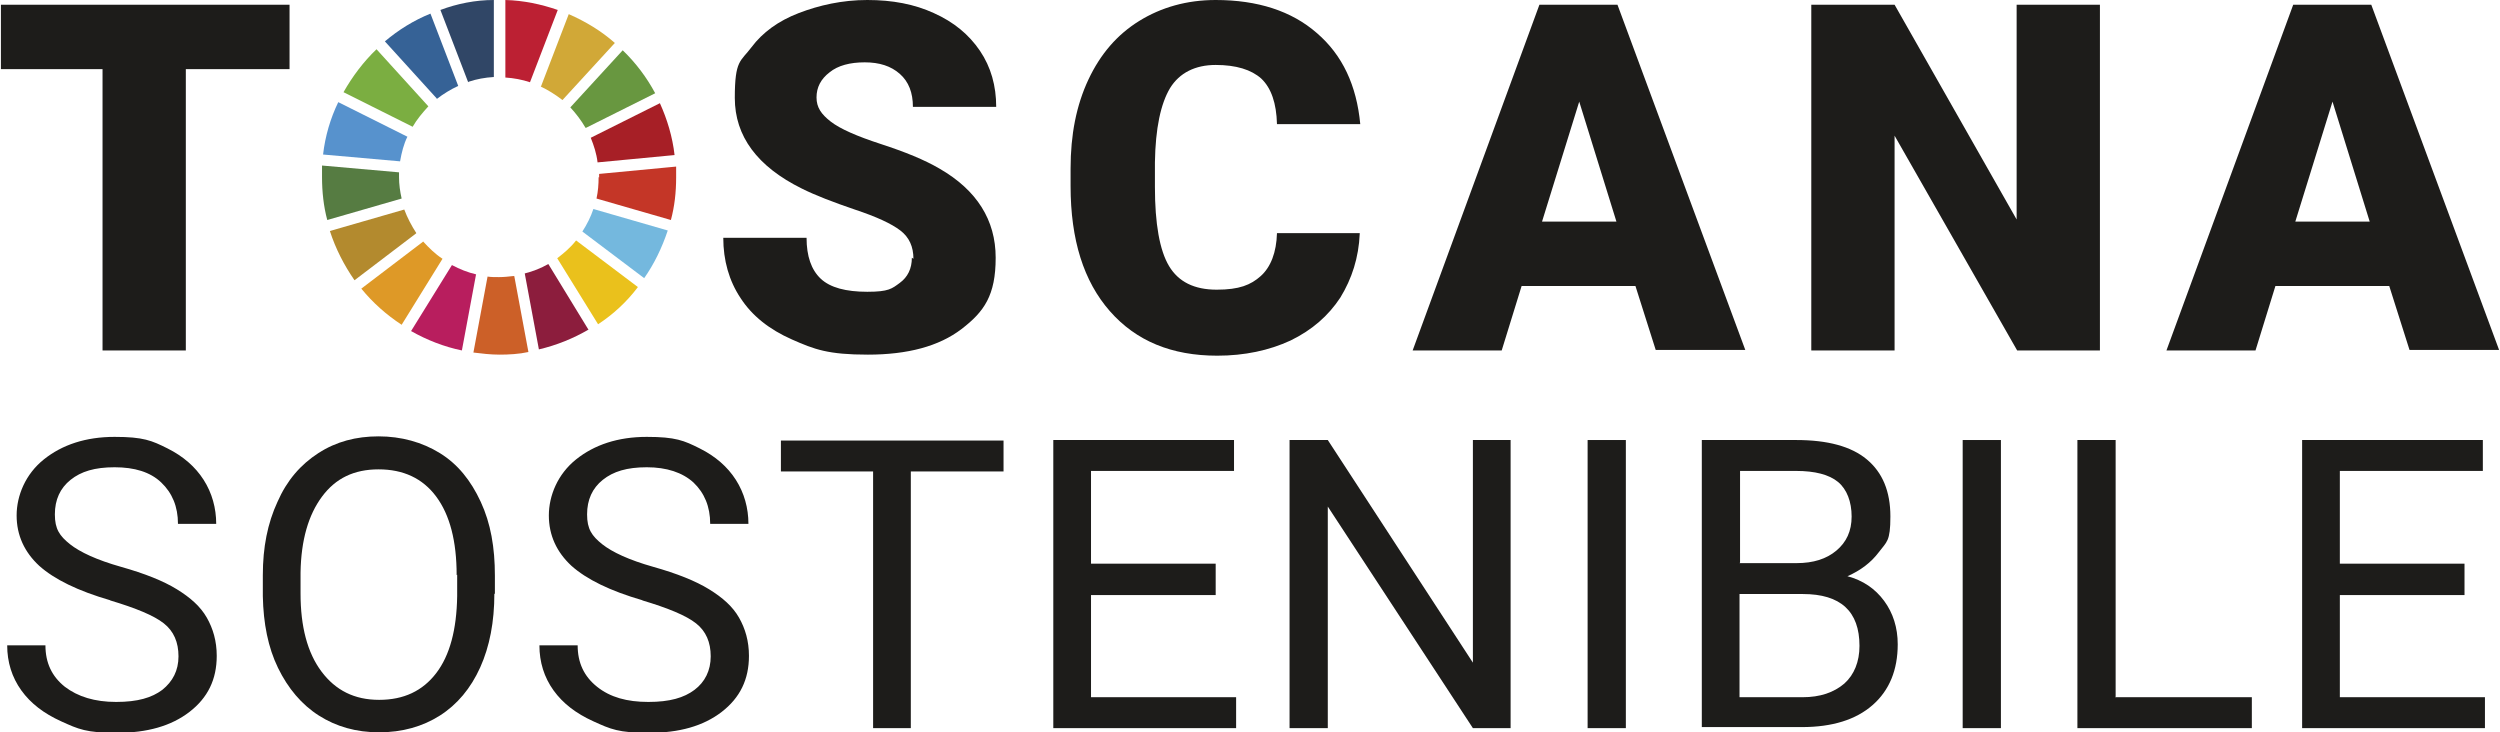 <?xml version="1.0" encoding="UTF-8"?>
<svg id="Layer_1" xmlns="http://www.w3.org/2000/svg" width="168.3mm" height="49.3mm" version="1.1" viewBox="0 0 476.9 139.8">
  <!-- Generator: Adobe Illustrator 29.1.0, SVG Export Plug-In . SVG Version: 2.1.0 Build 142)  -->
  <path d="M55.1,13.2h-19.8v53.7h-15.9V13.2H0V.9h55.1v12.3h0Z" style="fill: #1d1c1a;"/>
  <path d="M174.2,49.4c0-2.3-.8-4.1-2.5-5.4s-4.5-2.6-8.7-4c-4.1-1.4-7.5-2.7-10.1-4-8.5-4.2-12.8-10-12.8-17.3s1.1-6.9,3.2-9.7c2.1-2.8,5.1-5,9-6.5S160.6,0,165.4,0s9,.8,12.7,2.5c3.8,1.7,6.7,4.1,8.8,7.2s3.1,6.7,3.1,10.7h-15.9c0-2.7-.8-4.8-2.5-6.3-1.7-1.5-3.9-2.2-6.7-2.2s-5.1.6-6.7,1.9c-1.7,1.3-2.5,2.9-2.5,4.8s.9,3.2,2.7,4.6,5,2.8,9.6,4.3,8.3,3,11.2,4.7c7.1,4.1,10.7,9.8,10.7,17s-2.2,10.3-6.5,13.6-10.3,4.9-17.9,4.9-10.2-1-14.5-2.9c-4.3-1.9-7.6-4.5-9.8-7.9-2.2-3.3-3.3-7.2-3.3-11.5h15.9c0,3.5.9,6.1,2.7,7.8,1.8,1.7,4.8,2.5,8.9,2.5s4.7-.6,6.2-1.7c1.5-1.1,2.3-2.7,2.3-4.8h0Z" style="fill: #1d1c1a;"/>
  <path d="M259.4,44.6c-.2,4.6-1.5,8.6-3.7,12.2-2.3,3.5-5.4,6.2-9.5,8.2-4.1,1.9-8.8,2.9-14,2.9-8.7,0-15.5-2.8-20.5-8.5-5-5.7-7.5-13.6-7.5-23.9v-3.3c0-6.5,1.1-12.1,3.4-17,2.3-4.9,5.5-8.6,9.7-11.2S226.4,0,231.9,0C239.9,0,246.4,2.1,251.2,6.3c4.9,4.2,7.6,10,8.3,17.4h-15.9c-.1-4-1.1-6.9-3-8.7-1.9-1.7-4.8-2.6-8.7-2.6s-6.9,1.5-8.7,4.4c-1.8,3-2.8,7.7-2.9,14.2v4.7c0,7,.9,12.1,2.7,15.1s4.8,4.5,9.1,4.5,6.5-.9,8.4-2.6,3-4.5,3.1-8.2h15.8,0Z" style="fill: #1d1c1a;"/>
  <path d="M312.1,54.6h-21.8l-3.8,12.3h-17L293.7.9h14.9l24.4,65.9h-17.1l-3.9-12.3h0ZM294.2,42.3h14.2l-7.1-22.9-7.1,22.9Z" style="fill: #1d1c1a;"/>
  <path d="M400.7,66.9h-15.8l-23.4-41v41h-15.9V.9h15.9l23.3,41V.9h15.9v65.9h0Z" style="fill: #1d1c1a;"/>
  <path d="M456,54.6h-21.8l-3.8,12.3h-17L437.6.9h14.9l24.4,65.9h-17.1l-3.9-12.3h0ZM438,42.3h14.2l-7.1-22.9-7.1,22.9Z" style="fill: #1d1c1a;"/>
  <path d="M20.9,114.6c-6.2-1.8-10.7-4-13.6-6.6-2.8-2.6-4.3-5.8-4.3-9.6s1.7-7.9,5.2-10.7,8-4.3,13.5-4.3,7.1.7,10.1,2.2c3,1.5,5.3,3.5,6.9,6s2.4,5.4,2.4,8.4h-7.3c0-3.3-1.1-5.9-3.2-7.9s-5.1-2.9-8.9-2.9-6.4.8-8.4,2.4-3,3.8-3,6.6.9,4.1,2.9,5.7c1.9,1.5,5.1,3,9.7,4.3,4.6,1.3,8.1,2.7,10.7,4.3s4.5,3.3,5.7,5.4c1.2,2.1,1.9,4.5,1.9,7.3,0,4.5-1.7,8-5.2,10.7s-8.1,4-13.9,4-7.3-.7-10.6-2.2c-3.3-1.5-5.8-3.4-7.6-5.9-1.8-2.5-2.7-5.4-2.7-8.6h7.3c0,3.3,1.2,5.9,3.7,7.9,2.5,1.9,5.7,2.9,9.8,2.9s6.8-.8,8.8-2.3c2-1.6,3.1-3.7,3.1-6.4s-.9-4.8-2.8-6.3-5.3-2.9-10.3-4.4h0Z" style="fill: #1d1c1a;"/>
  <path d="M94.2,113.3c0,5.4-.9,10.1-2.7,14.1-1.8,4-4.4,7.1-7.7,9.2-3.3,2.1-7.2,3.2-11.6,3.2s-8.2-1.1-11.5-3.2-5.9-5.2-7.8-9.1-2.8-8.5-2.9-13.7v-4c0-5.3.9-9.9,2.8-14,1.8-4.1,4.4-7.1,7.8-9.3,3.4-2.2,7.2-3.2,11.5-3.2s8.3,1.1,11.7,3.2c3.4,2.1,5.9,5.2,7.8,9.3s2.7,8.7,2.7,14.1v3.5h0ZM87,109.8c0-6.5-1.3-11.5-3.9-15-2.6-3.5-6.3-5.2-11-5.2s-8.2,1.7-10.8,5.2-4,8.3-4.1,14.5v4c0,6.3,1.3,11.3,4,14.9s6.3,5.4,11,5.4,8.3-1.7,10.9-5.1c2.6-3.4,3.9-8.3,4-14.7,0,0,0-4.1,0-4.1Z" style="fill: #1d1c1a;"/>
  <path d="M122.5,114.6c-6.2-1.8-10.7-4-13.6-6.6-2.8-2.6-4.3-5.8-4.3-9.6s1.7-7.9,5.2-10.7c3.5-2.8,8-4.3,13.5-4.3s7.1.7,10.1,2.2c3,1.5,5.3,3.5,6.9,6s2.4,5.4,2.4,8.4h-7.3c0-3.3-1.1-5.9-3.2-7.9-2.1-1.9-5.1-2.9-8.9-2.9s-6.4.8-8.4,2.4-3,3.8-3,6.6.9,4.1,2.9,5.7c1.9,1.5,5.1,3,9.7,4.3s8.1,2.7,10.7,4.3,4.5,3.3,5.7,5.4c1.2,2.1,1.9,4.5,1.9,7.3,0,4.5-1.7,8-5.2,10.7s-8.1,4-13.9,4-7.3-.7-10.6-2.2c-3.3-1.5-5.8-3.4-7.6-5.9-1.8-2.5-2.7-5.4-2.7-8.6h7.3c0,3.3,1.2,5.9,3.7,7.9s5.7,2.9,9.8,2.9,6.8-.8,8.8-2.3,3.1-3.7,3.1-6.4-.9-4.8-2.8-6.3-5.3-2.9-10.3-4.4h0Z" style="fill: #1d1c1a;"/>
  <path d="M191.4,90h-17.7v49h-7.2v-49h-17.6v-5.9h42.5v5.9h0Z" style="fill: #1d1c1a;"/>
  <path d="M231.9,113.6h-23.8v19.5h27.7v5.9h-34.9v-55h34.5v5.9h-27.3v17.7h23.8v5.9h0Z" style="fill: #1d1c1a;"/>
  <path d="M288.3,139h-7.3l-27.7-42.3v42.3h-7.3v-55h7.3l27.7,42.5v-42.5s7.2,0,7.2,0v55h0Z" style="fill: #1d1c1a;"/>
  <path d="M310.2,139h-7.3v-55h7.3v55Z" style="fill: #1d1c1a;"/>
  <path d="M324.7,139v-55h18c6,0,10.5,1.2,13.5,3.7s4.5,6.1,4.5,10.9-.7,4.8-2.2,6.8-3.5,3.5-6,4.6c3,.8,5.3,2.4,7,4.7,1.7,2.3,2.6,5.1,2.6,8.3,0,4.9-1.6,8.8-4.8,11.6s-7.7,4.2-13.5,4.2h-19.1,0ZM331.9,107.5h10.9c3.2,0,5.7-.8,7.6-2.4s2.9-3.7,2.9-6.5-.9-5.2-2.6-6.6-4.4-2.1-8-2.1h-10.7v17.5h0ZM331.9,113.3v19.8h12c3.4,0,6-.9,8-2.6,1.9-1.7,2.9-4.2,2.9-7.2,0-6.6-3.6-9.9-10.8-9.9,0,0-12.1,0-12.1,0Z" style="fill: #1d1c1a;"/>
  <path d="M381.8,139h-7.3v-55h7.3v55Z" style="fill: #1d1c1a;"/>
  <path d="M403.6,133.1h26.1v5.9h-33.3v-55h7.3v49h0Z" style="fill: #1d1c1a;"/>
  <path d="M470.3,113.6h-23.8v19.5h27.7v5.9h-34.9v-55h34.5v5.9h-27.3v17.7h23.8v5.9h0Z" style="fill: #1d1c1a;"/>
  <path d="M78.6,24.2c.8-1.4,1.9-2.7,3-3.9l-9.9-10.9c-2.5,2.4-4.6,5.2-6.3,8.2l13.2,6.6h0Z" style="fill: #7bae41;"/>
  <path d="M103,16.5c1.5.7,2.9,1.6,4.2,2.6l10-10.9c-2.6-2.3-5.6-4.1-8.8-5.5l-5.3,13.8h0Z" style="fill: #d1a837;"/>
  <path d="M125.8,19.7l-13.2,6.6c.6,1.5,1.1,3,1.3,4.7l14.7-1.4c-.4-3.5-1.4-6.8-2.8-9.9" style="fill: #a71f26;"/>
  <path d="M111.7,24.4l13.2-6.6c-1.6-3-3.7-5.8-6.2-8.2l-10,10.9c1.1,1.2,2.1,2.5,2.9,3.9" style="fill: #689740;"/>
  <path d="M76,33.8c0-.3,0-.6,0-.9l-14.7-1.3c0,.7,0,1.5,0,2.2,0,2.8.3,5.6,1,8.2l14.2-4.1c-.3-1.3-.5-2.7-.5-4.1" style="fill: #567c42;"/>
  <path d="M109.8,45.9c-1,1.3-2.3,2.4-3.6,3.4l7.8,12.6c2.9-1.9,5.5-4.3,7.6-7.1,0,0-11.8-8.9-11.8-8.9Z" style="fill: #eac11c;"/>
  <path d="M114.1,33.8c0,1.4-.1,2.7-.4,4.1l14.2,4.1c.7-2.6,1-5.3,1-8.1s0-1.4,0-2.1l-14.7,1.4v.7" style="fill: #c43627;"/>
  <path d="M80.5,46.2l-11.7,8.9c2.2,2.7,4.8,5,7.7,6.9l7.8-12.6c-1.4-.9-2.6-2.1-3.7-3.3" style="fill: #de9927;"/>
  <path d="M76.2,30.8c.3-1.7.7-3.3,1.4-4.7l-13.2-6.6c-1.5,3.1-2.5,6.5-2.9,10l14.7,1.3h0Z" style="fill: #5792cd;"/>
  <path d="M112.2,63l-7.7-12.6c-1.4.8-2.9,1.4-4.5,1.8l2.7,14.5c3.4-.8,6.6-2.1,9.5-3.8" style="fill: #8c1d3d;"/>
  <path d="M113.1,39.9c-.5,1.5-1.2,2.9-2.1,4.3l11.8,8.9c1.9-2.7,3.4-5.8,4.5-9.1,0,0-14.2-4.1-14.2-4.1Z" style="fill: #74b8de;"/>
  <path d="M97.8,52.7c-.9.1-1.8.2-2.7.2s-1.5,0-2.2-.1l-2.7,14.5c1.6.2,3.3.4,5,.4s3.7-.1,5.5-.5l-2.7-14.5h0Z" style="fill: #cc6028;"/>
  <path d="M96.3,14.8c1.6.1,3.2.4,4.7.9l5.3-13.8c-3.2-1.1-6.5-1.8-10-1.9v14.8h0Z" style="fill: #bc2033;"/>
  <path d="M90.8,52.4c-1.7-.4-3.2-1-4.7-1.8l-7.8,12.6c3,1.7,6.3,3,9.7,3.7,0,0,2.7-14.5,2.7-14.5Z" style="fill: #b81e5e;"/>
  <path d="M89.3,15.6c1.5-.5,3.1-.8,4.8-.9V0c-3.5,0-7,.7-10.2,1.9l5.3,13.8h0Z" style="fill: #304666;"/>
  <path d="M79.3,44.5c-.9-1.4-1.7-2.9-2.3-4.5l-14.2,4.1c1.1,3.4,2.7,6.5,4.7,9.4l11.7-8.9h0Z" style="fill: #b38a2e;"/>
  <path d="M83.2,18.9c1.3-1,2.6-1.8,4.1-2.5l-5.3-13.8c-3.2,1.3-6.1,3.1-8.7,5.3l9.9,10.9Z" style="fill: #366296;"/>
</svg>